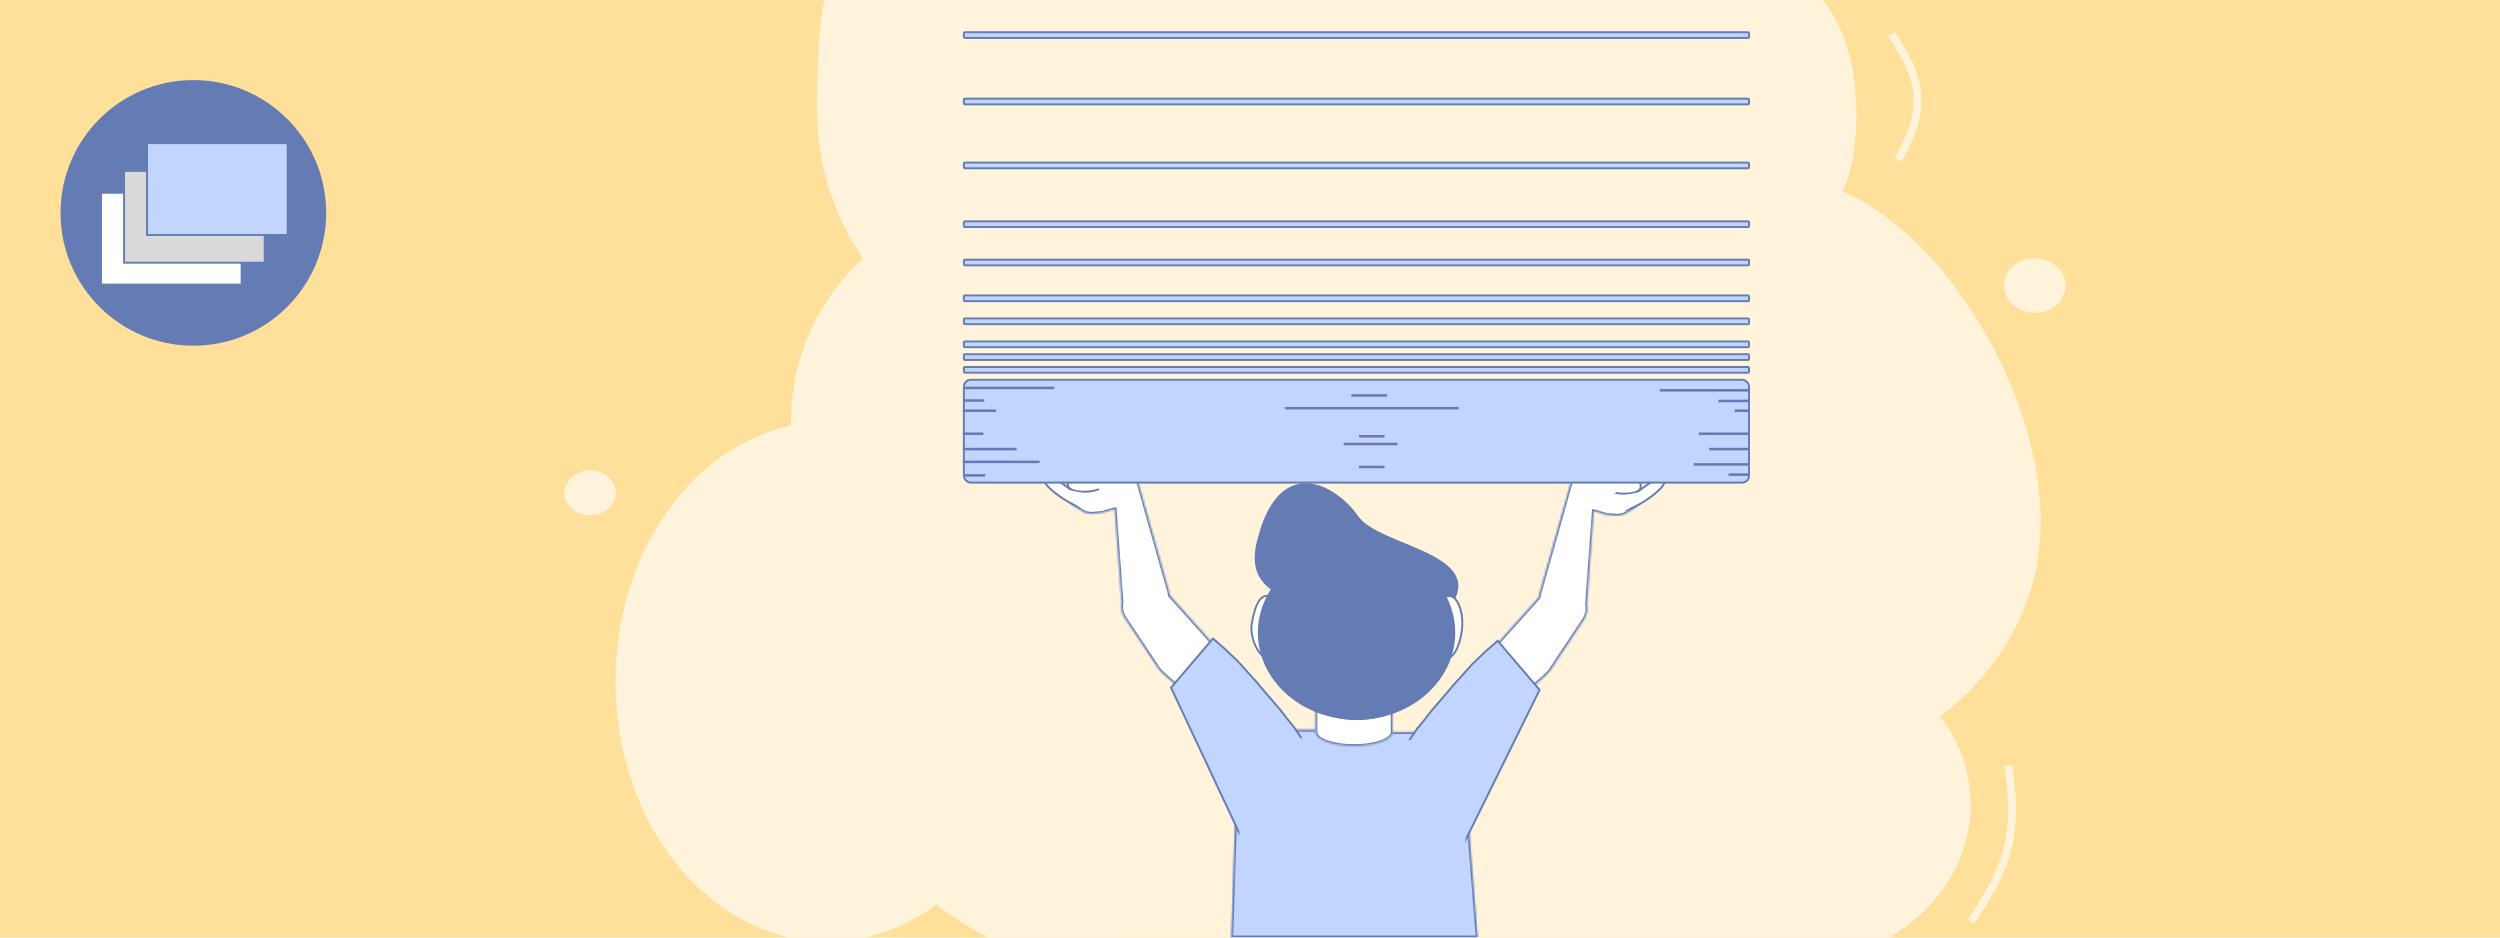<svg width="1280" height="480" viewBox="0 0 1280 480" fill="none" xmlns="http://www.w3.org/2000/svg">
<rect width="1280" height="480" fill="#FEE09A"/>
<path fill-rule="evenodd" clip-rule="evenodd" d="M967.35 480C992.461 465.348 1009 440.357 1009 411.99C1009 395.315 1003.29 379.807 993.474 366.879C1020.83 345.725 1041.12 315.218 1044.36 278.08C1050.28 210.343 999.363 122.175 943.299 97.937C946.257 91.456 948.22 84.975 949.05 78.555C949.05 78.555 957.552 30.672 933.278 0H422.081C418.953 14.768 418.41 33.632 418.41 57.424C418.41 84.814 426.99 110.437 441.909 132.319C419.22 153.084 405 182.881 405 215.986C405 216.64 405.005 217.293 405.017 217.945C353.983 228.788 315.172 283.348 315.172 349.022C315.172 414.497 353.747 468.925 404.552 480H442.792C456.014 477.118 468.408 471.299 479.509 463.113C487.786 469.519 496.602 475.179 505.87 480H660.766C678.926 470.553 695.35 457.887 709.387 442.697C726.673 459.194 748.836 469.104 773 469.104C794.733 469.104 814.847 461.088 831.251 447.472C838.548 460.683 849.794 471.916 863.65 480H967.35ZM1030.03 433.97C1027.06 446.506 1020.89 458.344 1010.7 472.851L1007.4 470.707C1017.44 456.417 1023.3 445.073 1026.09 433.244C1028.89 421.408 1028.66 408.91 1026.26 392.249L1030.26 391.522C1032.69 408.39 1032.99 421.441 1030.03 433.97ZM973.697 82.822C980.885 69.815 984.341 59.453 983.717 49.076C983.093 38.712 978.418 28.666 970.112 16.267L966.796 18.451C974.975 30.662 979.162 39.971 979.721 49.25C980.278 58.517 977.236 68.088 970.185 80.847L973.697 82.822ZM1026 146.229C1026 138.523 1033.06 132.277 1041.77 132.277C1050.48 132.277 1057.54 138.523 1057.54 146.229C1057.54 153.934 1050.48 160.18 1041.77 160.18C1033.06 160.18 1026 153.934 1026 146.229ZM302.143 240.899C294.884 240.899 289 246.03 289 252.359C289 258.688 294.884 263.819 302.143 263.819C309.402 263.819 315.287 258.688 315.287 252.359C315.287 246.03 309.402 240.899 302.143 240.899Z" fill="#FFF4DB"/>
<mask id="path-3-inside-1_780_1522" fill="white">
<path fill-rule="evenodd" clip-rule="evenodd" d="M814.676 280.57L812.556 309.532C813.109 312.158 812.595 314.987 810.91 317.524L794.145 342.764C793.299 344.038 792.255 345.215 791.043 346.26L772.333 362.394C767.155 366.859 759.073 367.515 753.421 363.929C747.188 359.975 746.127 352.311 751.05 346.811L787.76 305.805C787.815 305.2 787.928 304.585 788.103 303.963L804.473 245.905C804.548 245.64 804.662 245.389 804.812 245.159C805.346 244.341 806.278 243.875 807.254 243.938L812.318 244.263C813.722 244.353 814.949 245.056 815.746 246.099L817.171 245.982L829.413 245.26L836.371 245.82L838.346 247.33L839.328 248.831L839.811 250.327L839.794 252.317L840.273 254.31L839.749 257.29L837.737 259.758L831.237 263.593L828.248 264.149L824.626 263.813L821.802 263.508L819.154 262.633L816.351 261.863L816.048 261.825L815.982 262.718L814.676 280.57Z"/>
</mask>
<path fill-rule="evenodd" clip-rule="evenodd" d="M814.676 280.57L812.556 309.532C813.109 312.158 812.595 314.987 810.91 317.524L794.145 342.764C793.299 344.038 792.255 345.215 791.043 346.26L772.333 362.394C767.155 366.859 759.073 367.515 753.421 363.929C747.188 359.975 746.127 352.311 751.05 346.811L787.76 305.805C787.815 305.2 787.928 304.585 788.103 303.963L804.473 245.905C804.548 245.64 804.662 245.389 804.812 245.159C805.346 244.341 806.278 243.875 807.254 243.938L812.318 244.263C813.722 244.353 814.949 245.056 815.746 246.099L817.171 245.982L829.413 245.26L836.371 245.82L838.346 247.33L839.328 248.831L839.811 250.327L839.794 252.317L840.273 254.31L839.749 257.29L837.737 259.758L831.237 263.593L828.248 264.149L824.626 263.813L821.802 263.508L819.154 262.633L816.351 261.863L816.048 261.825L815.982 262.718L814.676 280.57Z" fill="white"/>
<path d="M812.556 309.532L811.577 309.738L811.548 309.6L811.559 309.459L812.556 309.532ZM814.676 280.57L813.678 280.497L813.678 280.497L814.676 280.57ZM810.91 317.524L810.077 316.97L810.077 316.97L810.91 317.524ZM794.145 342.764L793.312 342.21L793.312 342.21L794.145 342.764ZM791.043 346.26L790.389 345.503L790.389 345.503L791.043 346.26ZM772.333 362.394L771.679 361.637L771.679 361.637L772.333 362.394ZM753.421 363.929L753.957 363.085L753.957 363.085L753.421 363.929ZM751.05 346.811L751.795 347.478L751.795 347.478L751.05 346.811ZM787.76 305.805L788.756 305.896L788.726 306.225L788.506 306.472L787.76 305.805ZM788.103 303.963L787.141 303.691L787.141 303.691L788.103 303.963ZM804.473 245.905L805.436 246.176L805.436 246.176L804.473 245.905ZM804.812 245.159L805.65 245.705L805.65 245.705L804.812 245.159ZM807.254 243.938L807.19 244.936L807.19 244.936L807.254 243.938ZM812.318 244.263L812.254 245.261L812.318 244.263ZM815.746 246.099L815.829 247.096L815.284 247.141L814.952 246.707L815.746 246.099ZM817.171 245.982L817.088 244.985L817.1 244.984L817.112 244.983L817.171 245.982ZM829.413 245.26L829.354 244.262L829.423 244.258L829.493 244.263L829.413 245.26ZM836.371 245.82L836.451 244.823L836.744 244.847L836.978 245.025L836.371 245.82ZM838.346 247.33L838.954 246.535L839.09 246.639L839.183 246.783L838.346 247.33ZM839.328 248.831L840.165 248.284L840.238 248.396L840.279 248.523L839.328 248.831ZM839.811 250.327L840.763 250.02L840.813 250.174L840.811 250.336L839.811 250.327ZM839.794 252.317L838.821 252.55L838.792 252.431L838.794 252.308L839.794 252.317ZM840.273 254.31L841.245 254.077L841.294 254.279L841.258 254.484L840.273 254.31ZM839.749 257.29L840.734 257.463L840.689 257.72L840.524 257.921L839.749 257.29ZM837.737 259.758L838.512 260.39L838.399 260.529L838.245 260.62L837.737 259.758ZM831.237 263.593L831.745 264.454L831.593 264.544L831.42 264.576L831.237 263.593ZM828.248 264.149L828.431 265.132L828.294 265.158L828.155 265.145L828.248 264.149ZM824.626 263.813L824.534 264.809L824.526 264.808L824.519 264.808L824.626 263.813ZM821.802 263.508L821.694 264.502L821.589 264.491L821.488 264.458L821.802 263.508ZM819.154 262.633L819.419 261.669L819.443 261.676L819.468 261.684L819.154 262.633ZM816.351 261.863L816.476 260.871L816.547 260.88L816.616 260.899L816.351 261.863ZM816.048 261.825L815.05 261.752L815.127 260.701L816.173 260.833L816.048 261.825ZM815.982 262.718L816.98 262.791L816.98 262.791L815.982 262.718ZM811.559 309.459L813.678 280.497L815.673 280.643L813.553 309.605L811.559 309.459ZM810.077 316.97C811.62 314.648 812.073 312.091 811.577 309.738L813.535 309.326C814.145 312.225 813.57 315.326 811.743 318.077L810.077 316.97ZM793.312 342.21L810.077 316.97L811.743 318.077L794.978 343.317L793.312 342.21ZM790.389 345.503C791.536 344.514 792.518 343.406 793.312 342.21L794.978 343.317C794.079 344.671 792.973 345.915 791.696 347.017L790.389 345.503ZM771.679 361.637L790.389 345.503L791.696 347.017L772.986 363.152L771.679 361.637ZM753.957 363.085C759.225 366.427 766.826 365.822 771.679 361.637L772.986 363.152C767.484 367.895 758.92 368.602 752.885 364.773L753.957 363.085ZM751.795 347.478C747.284 352.518 748.246 359.461 753.957 363.085L752.885 364.773C746.131 360.488 744.97 352.104 750.305 346.144L751.795 347.478ZM788.506 306.472L751.795 347.478L750.305 346.144L787.015 305.138L788.506 306.472ZM789.066 304.234C788.907 304.798 788.806 305.353 788.756 305.896L786.765 305.715C786.825 305.048 786.949 304.372 787.141 303.691L789.066 304.234ZM805.436 246.176L789.066 304.234L787.141 303.691L803.511 245.633L805.436 246.176ZM805.65 245.705C805.555 245.85 805.483 246.009 805.436 246.176L803.511 245.633C803.613 245.271 803.769 244.927 803.975 244.612L805.65 245.705ZM807.19 244.936C806.573 244.896 805.986 245.19 805.65 245.705L803.975 244.612C804.706 243.492 805.983 242.854 807.318 242.94L807.19 244.936ZM812.254 245.261L807.19 244.936L807.318 242.94L812.383 243.265L812.254 245.261ZM814.952 246.707C814.323 245.883 813.358 245.332 812.254 245.261L812.383 243.265C814.087 243.374 815.575 244.229 816.541 245.492L814.952 246.707ZM815.664 245.103L817.088 244.985L817.253 246.978L815.829 247.096L815.664 245.103ZM817.112 244.983L829.354 244.262L829.471 246.258L817.229 246.98L817.112 244.983ZM829.493 244.263L836.451 244.823L836.29 246.817L829.332 246.257L829.493 244.263ZM836.978 245.025L838.954 246.535L837.739 248.124L835.763 246.615L836.978 245.025ZM839.183 246.783L840.165 248.284L838.491 249.378L837.509 247.877L839.183 246.783ZM840.279 248.523L840.763 250.02L838.86 250.635L838.376 249.138L840.279 248.523ZM840.811 250.336L840.794 252.326L838.794 252.308L838.812 250.318L840.811 250.336ZM840.766 252.083L841.245 254.077L839.301 254.544L838.821 252.55L840.766 252.083ZM841.258 254.484L840.734 257.463L838.764 257.116L839.288 254.137L841.258 254.484ZM840.524 257.921L838.512 260.39L836.962 259.127L838.974 256.658L840.524 257.921ZM838.245 260.62L831.745 264.454L830.729 262.732L837.229 258.897L838.245 260.62ZM831.42 264.576L828.431 265.132L828.065 263.166L831.054 262.61L831.42 264.576ZM828.155 265.145L824.534 264.809L824.718 262.818L828.34 263.153L828.155 265.145ZM824.519 264.808L821.694 264.502L821.909 262.514L824.733 262.819L824.519 264.808ZM821.488 264.458L818.84 263.583L819.468 261.684L822.116 262.559L821.488 264.458ZM818.889 263.597L816.086 262.827L816.616 260.899L819.419 261.669L818.889 263.597ZM816.226 262.855L815.923 262.817L816.173 260.833L816.476 260.871L816.226 262.855ZM814.985 262.645L815.05 261.752L817.045 261.898L816.98 262.791L814.985 262.645ZM813.678 280.497L814.985 262.645L816.98 262.791L815.673 280.643L813.678 280.497Z" fill="#647CB3" mask="url(#path-3-inside-1_780_1522)"/>
<path d="M833.354 244.506C830.513 244.698 827.885 245.624 825.938 246.754C824.964 247.32 824.174 247.929 823.615 248.51C823.072 249.077 822.792 249.571 822.722 249.938C822.762 250.235 822.979 250.587 823.486 250.961C824.015 251.351 824.791 251.713 825.773 252.01C827.733 252.601 830.412 252.902 833.286 252.709C836.175 252.514 837.904 251.943 838.884 251.233C839.826 250.551 840.105 249.723 840.046 248.846C839.981 247.885 839.664 246.726 838.731 245.851C837.805 244.983 836.188 244.315 833.354 244.506Z" fill="white" stroke="#647CB3"/>
<path d="M840.773 250.07C837.182 252.686 834.184 255.033 832.258 256.953C831.291 257.916 830.626 258.742 830.282 259.416C829.936 260.096 829.978 260.487 830.157 260.733C830.342 260.986 830.795 261.186 831.712 261.119C832.598 261.056 833.766 260.751 835.147 260.212C837.902 259.138 841.396 257.178 844.962 254.58C848.539 251.974 850.591 249.935 851.584 248.351C852.078 247.562 852.293 246.914 852.324 246.384C852.355 245.865 852.213 245.429 851.933 245.046C851.678 244.695 851.352 244.511 850.883 244.483C850.381 244.453 849.7 244.602 848.781 244.996C846.945 245.782 844.367 247.452 840.773 250.07Z" fill="white" stroke="#647CB3"/>
<path d="M824.483 255.197L833.209 245.95L822.254 246.731L818.014 247.564L818.533 255.047L824.483 255.197Z" fill="white"/>
<path d="M829.796 253.94L827.271 262.151L831.531 261.74L837.442 258.362L839.753 256.793L841.004 253.439L841.004 251.607L829.796 253.94Z" fill="white"/>
<mask id="path-9-inside-2_780_1522" fill="white">
<path fill-rule="evenodd" clip-rule="evenodd" d="M572.077 279.57L574.197 308.532C573.644 311.158 574.158 313.987 575.843 316.524L592.607 341.764C593.454 343.038 594.498 344.215 595.71 345.26L614.42 361.394C619.598 365.859 627.68 366.515 633.332 362.929C639.564 358.975 640.626 351.311 635.703 345.811L598.992 304.805C598.937 304.2 598.825 303.585 598.649 302.963L582.279 244.905C582.205 244.64 582.091 244.389 581.94 244.159C581.407 243.341 580.474 242.875 579.498 242.938L574.434 243.263C573.03 243.353 571.804 244.056 571.007 245.099L569.582 244.982L557.34 244.26L550.382 244.82L548.406 246.33L547.425 247.831L546.941 249.327L546.959 251.317L546.48 253.31L547.004 256.29L549.016 258.758L555.516 262.593L558.505 263.149L562.127 262.813L564.951 262.508L567.599 261.633L570.402 260.863L570.705 260.825L570.77 261.718L572.077 279.57Z"/>
</mask>
<path fill-rule="evenodd" clip-rule="evenodd" d="M572.077 279.57L574.197 308.532C573.644 311.158 574.158 313.987 575.843 316.524L592.607 341.764C593.454 343.038 594.498 344.215 595.71 345.26L614.42 361.394C619.598 365.859 627.68 366.515 633.332 362.929C639.564 358.975 640.626 351.311 635.703 345.811L598.992 304.805C598.937 304.2 598.825 303.585 598.649 302.963L582.279 244.905C582.205 244.64 582.091 244.389 581.94 244.159C581.407 243.341 580.474 242.875 579.498 242.938L574.434 243.263C573.03 243.353 571.804 244.056 571.007 245.099L569.582 244.982L557.34 244.26L550.382 244.82L548.406 246.33L547.425 247.831L546.941 249.327L546.959 251.317L546.48 253.31L547.004 256.29L549.016 258.758L555.516 262.593L558.505 263.149L562.127 262.813L564.951 262.508L567.599 261.633L570.402 260.863L570.705 260.825L570.77 261.718L572.077 279.57Z" fill="white"/>
<path d="M574.197 308.532L575.175 308.738L575.204 308.6L575.194 308.459L574.197 308.532ZM572.077 279.57L573.074 279.497L573.074 279.497L572.077 279.57ZM575.843 316.524L576.676 315.97L575.843 316.524ZM592.607 341.764L593.44 341.21L593.44 341.21L592.607 341.764ZM595.71 345.26L596.363 344.503L596.363 344.503L595.71 345.26ZM614.42 361.394L615.073 360.637L615.073 360.637L614.42 361.394ZM633.332 362.929L632.796 362.085L632.796 362.085L633.332 362.929ZM635.703 345.811L634.957 346.478L634.957 346.478L635.703 345.811ZM598.992 304.805L597.996 304.896L598.026 305.225L598.247 305.472L598.992 304.805ZM598.649 302.963L597.687 303.234L597.687 303.234L598.649 302.963ZM582.279 244.905L581.317 245.176L581.317 245.176L582.279 244.905ZM581.94 244.159L582.778 243.612L582.778 243.612L581.94 244.159ZM579.498 242.938L579.563 243.936L579.563 243.936L579.498 242.938ZM574.434 243.263L574.498 244.261L574.434 243.263ZM571.007 245.099L570.924 246.096L571.469 246.141L571.801 245.707L571.007 245.099ZM569.582 244.982L569.664 243.985L569.653 243.984L569.641 243.983L569.582 244.982ZM557.34 244.26L557.399 243.262L557.329 243.258L557.26 243.263L557.34 244.26ZM550.382 244.82L550.302 243.823L550.009 243.847L549.775 244.025L550.382 244.82ZM548.406 246.33L547.799 245.535L547.663 245.639L547.569 245.783L548.406 246.33ZM547.425 247.831L546.588 247.284L546.515 247.396L546.474 247.523L547.425 247.831ZM546.941 249.327L545.99 249.02L545.94 249.174L545.941 249.336L546.941 249.327ZM546.959 251.317L547.931 251.55L547.96 251.431L547.959 251.308L546.959 251.317ZM546.48 253.31L545.507 253.077L545.459 253.279L545.495 253.484L546.48 253.31ZM547.004 256.29L546.019 256.463L546.064 256.72L546.229 256.921L547.004 256.29ZM549.016 258.758L548.24 259.39L548.353 259.529L548.508 259.62L549.016 258.758ZM555.516 262.593L555.008 263.454L555.16 263.544L555.333 263.576L555.516 262.593ZM558.505 263.149L558.322 264.132L558.459 264.158L558.597 264.145L558.505 263.149ZM562.127 262.813L562.219 263.809L562.227 263.808L562.234 263.808L562.127 262.813ZM564.951 262.508L565.058 263.502L565.164 263.491L565.265 263.458L564.951 262.508ZM567.599 261.633L567.334 260.669L567.309 260.676L567.285 260.684L567.599 261.633ZM570.402 260.863L570.277 259.871L570.206 259.88L570.137 259.899L570.402 260.863ZM570.705 260.825L571.702 260.752L571.625 259.701L570.58 259.833L570.705 260.825ZM570.77 261.718L569.773 261.791L569.773 261.791L570.77 261.718ZM575.194 308.459L573.074 279.497L571.08 279.643L573.199 308.605L575.194 308.459ZM576.676 315.97C575.133 313.648 574.68 311.091 575.175 308.738L573.218 308.326C572.608 311.225 573.183 314.326 575.01 317.077L576.676 315.97ZM593.44 341.21L576.676 315.97L575.01 317.077L591.774 342.317L593.44 341.21ZM596.363 344.503C595.217 343.514 594.234 342.406 593.44 341.21L591.774 342.317C592.674 343.671 593.779 344.915 595.057 346.017L596.363 344.503ZM615.073 360.637L596.363 344.503L595.057 346.017L613.767 362.152L615.073 360.637ZM632.796 362.085C627.528 365.427 619.927 364.822 615.073 360.637L613.767 362.152C619.268 366.895 627.833 367.602 633.867 363.773L632.796 362.085ZM634.957 346.478C639.469 351.518 638.507 358.461 632.796 362.085L633.867 363.773C640.622 359.488 641.783 351.104 636.448 345.144L634.957 346.478ZM598.247 305.472L634.957 346.478L636.448 345.144L599.737 304.138L598.247 305.472ZM597.687 303.234C597.846 303.798 597.947 304.353 597.996 304.896L599.988 304.715C599.928 304.048 599.804 303.372 599.612 302.691L597.687 303.234ZM581.317 245.176L597.687 303.234L599.612 302.691L583.242 244.633L581.317 245.176ZM581.103 244.705C581.198 244.85 581.27 245.009 581.317 245.176L583.242 244.633C583.14 244.271 582.983 243.927 582.778 243.612L581.103 244.705ZM579.563 243.936C580.179 243.896 580.767 244.19 581.103 244.705L582.778 243.612C582.047 242.492 580.769 241.854 579.434 241.94L579.563 243.936ZM574.498 244.261L579.563 243.936L579.434 241.94L574.37 242.265L574.498 244.261ZM571.801 245.707C572.43 244.883 573.395 244.332 574.498 244.261L574.37 242.265C572.666 242.374 571.177 243.229 570.212 244.492L571.801 245.707ZM571.089 244.103L569.664 243.985L569.5 245.978L570.924 246.096L571.089 244.103ZM569.641 243.983L557.399 243.262L557.281 245.258L569.523 245.98L569.641 243.983ZM557.26 243.263L550.302 243.823L550.462 245.817L557.42 245.257L557.26 243.263ZM549.775 244.025L547.799 245.535L549.014 247.124L550.989 245.615L549.775 244.025ZM547.569 245.783L546.588 247.284L548.262 248.378L549.243 246.877L547.569 245.783ZM546.474 247.523L545.99 249.02L547.893 249.635L548.377 248.138L546.474 247.523ZM545.941 249.336L545.959 251.326L547.959 251.308L547.941 249.318L545.941 249.336ZM545.987 251.083L545.507 253.077L547.452 253.544L547.931 251.55L545.987 251.083ZM545.495 253.484L546.019 256.463L547.989 256.116L547.465 253.137L545.495 253.484ZM546.229 256.921L548.24 259.39L549.791 258.127L547.779 255.658L546.229 256.921ZM548.508 259.62L555.008 263.454L556.024 261.732L549.524 257.897L548.508 259.62ZM555.333 263.576L558.322 264.132L558.688 262.166L555.699 261.61L555.333 263.576ZM558.597 264.145L562.219 263.809L562.034 261.818L558.413 262.153L558.597 264.145ZM562.234 263.808L565.058 263.502L564.844 261.514L562.019 261.819L562.234 263.808ZM565.265 263.458L567.913 262.583L567.285 260.684L564.637 261.559L565.265 263.458ZM567.864 262.597L570.667 261.827L570.137 259.899L567.334 260.669L567.864 262.597ZM570.527 261.855L570.83 261.817L570.58 259.833L570.277 259.871L570.527 261.855ZM571.768 261.645L571.702 260.752L569.708 260.898L569.773 261.791L571.768 261.645ZM573.074 279.497L571.768 261.645L569.773 261.791L571.08 279.643L573.074 279.497Z" fill="#647CB3" mask="url(#path-9-inside-2_780_1522)"/>
<path d="M553.399 243.506C556.24 243.698 558.868 244.624 560.815 245.754C561.789 246.32 562.579 246.929 563.137 247.51C563.681 248.077 563.961 248.571 564.031 248.938C563.991 249.235 563.773 249.587 563.266 249.961C562.738 250.351 561.962 250.713 560.98 251.01C559.02 251.601 556.341 251.902 553.466 251.709C550.578 251.514 548.849 250.943 547.869 250.233C546.926 249.551 546.648 248.723 546.707 247.846C546.772 246.885 547.089 245.726 548.022 244.851C548.948 243.983 550.565 243.315 553.399 243.506Z" fill="white" stroke="#647CB3"/>
<path d="M545.98 249.07C549.57 251.686 552.569 254.033 554.495 255.953C555.461 256.916 556.127 257.742 556.47 258.416C556.817 259.096 556.775 259.487 556.595 259.733C556.411 259.986 555.958 260.186 555.041 260.119C554.155 260.056 552.986 259.751 551.605 259.212C548.85 258.138 545.357 256.178 541.79 253.58C538.213 250.974 536.161 248.935 535.168 247.351C534.675 246.562 534.46 245.914 534.429 245.384C534.398 244.865 534.54 244.429 534.82 244.046C535.075 243.695 535.401 243.511 535.87 243.483C536.372 243.453 537.053 243.602 537.972 243.996C539.808 244.782 542.386 246.452 545.98 249.07Z" fill="white" stroke="#647CB3"/>
<path d="M562.27 254.197L563.218 250.653L553.544 244.95L564.499 245.731L568.739 246.564L568.219 254.047L562.27 254.197Z" fill="white"/>
<path d="M556.957 252.94L559.482 261.151L554.218 260.653L549.31 257.362L546.999 255.793L545.749 252.439L545.749 250.607L556.957 252.94Z" fill="white"/>
<circle cx="99" cy="109" r="68" fill="#647CB3"/>
<rect x="51.71" y="145.698" width="47" height="72" transform="rotate(-90 51.71 145.698)" fill="white" stroke="#647CB3"/>
<rect x="63.525" y="134.5" width="47" height="72" transform="rotate(-90 63.525 134.5)" fill="#D9D9D9" stroke="#647CB3"/>
<rect x="75.29" y="120.302" width="47" height="72" transform="rotate(-90 75.29 120.302)" fill="#C2D5FF" stroke="#647CB3"/>
<rect x="570" y="393" width="298" height="87" fill="#FFF4DB"/>
<rect x="493.5" y="16.5" width="402" height="2.925" rx="0.5" fill="#C2D5FF" stroke="#647CB3"/>
<rect x="493.5" y="187.906" width="402" height="2.925" rx="0.5" fill="#C2D5FF" stroke="#647CB3"/>
<rect x="493.5" y="181.364" width="402" height="2.925" rx="0.5" fill="#C2D5FF" stroke="#647CB3"/>
<rect x="493.5" y="174.821" width="402" height="2.925" rx="0.5" fill="#C2D5FF" stroke="#647CB3"/>
<rect x="493.5" y="163.045" width="402" height="2.925" rx="0.5" fill="#C2D5FF" stroke="#647CB3"/>
<rect x="493.5" y="151.269" width="402" height="2.925" rx="0.5" fill="#C2D5FF" stroke="#647CB3"/>
<rect x="493.5" y="132.951" width="402" height="2.925" rx="0.5" fill="#C2D5FF" stroke="#647CB3"/>
<rect x="493.5" y="113.325" width="402" height="2.925" rx="0.5" fill="#C2D5FF" stroke="#647CB3"/>
<rect x="493.5" y="83.231" width="402" height="2.925" rx="0.5" fill="#C2D5FF" stroke="#647CB3"/>
<rect x="493.5" y="50.52" width="402" height="2.925" rx="0.5" fill="#C2D5FF" stroke="#647CB3"/>
<rect x="493.5" y="194.448" width="402" height="52.646" rx="3.5" fill="#C2D5FF" stroke="#647CB3"/>
<rect x="493" y="235.818" width="39.253" height="1.308" fill="#647CB3"/>
<rect x="657.864" y="208.341" width="88.974" height="1.308" fill="#647CB3"/>
<rect x="687.958" y="226.659" width="27.477" height="1.308" fill="#647CB3"/>
<rect x="691.883" y="201.799" width="18.318" height="1.308" fill="#647CB3"/>
<rect x="695.808" y="238.435" width="13.084" height="1.308" fill="#647CB3"/>
<rect x="695.808" y="222.734" width="13.084" height="1.308" fill="#647CB3"/>
<rect x="493.953" y="197.969" width="45.795" height="1.308" fill="#647CB3"/>
<rect x="493" y="229.276" width="27.477" height="1.308" fill="#647CB3"/>
<rect x="493" y="209.649" width="17.01" height="1.308" fill="#647CB3"/>
<rect x="493" y="221.425" width="10.467" height="1.308" fill="#647CB3"/>
<path d="M493.489 204.416H503.956V205.724H493.489V204.416Z" fill="#647CB3"/>
<rect x="493.953" y="242.747" width="10.467" height="1.308" fill="#647CB3"/>
<rect width="28.786" height="1.308" transform="matrix(-1 0 0 1 896 237.127)" fill="#647CB3"/>
<path d="M895.589 199.182H849.793V200.49H895.589V199.182Z" fill="#647CB3"/>
<rect width="20.935" height="1.308" transform="matrix(-1 0 0 1 896 229.276)" fill="#647CB3"/>
<rect width="7.851" height="1.308" transform="matrix(-1 0 0 1 896 209.649)" fill="#647CB3"/>
<rect width="26.169" height="1.308" transform="matrix(-1 0 0 1 896 221.425)" fill="#647CB3"/>
<rect width="15.701" height="1.308" transform="matrix(-1 0 0 1 895.505 204.638)" fill="#647CB3"/>
<path d="M895.511 242.36H885.044V243.669H895.511V242.36Z" fill="#647CB3"/>
<mask id="path-50-inside-3_780_1522" fill="white">
<path fill-rule="evenodd" clip-rule="evenodd" d="M642.443 379.177C636.857 382.487 633.349 388.42 633.14 394.909L630.394 480H756.581L749.688 393.171C749.152 386.415 745.058 380.456 738.943 377.533L738.751 377.441C736.792 376.505 734.688 375.911 732.529 375.686L724.208 374.817H711.66L684.633 373.608H660.481C659.211 373.608 657.945 373.735 656.701 373.988L651.478 375.048C649.396 375.47 647.399 376.239 645.571 377.323L642.443 379.177Z"/>
</mask>
<path fill-rule="evenodd" clip-rule="evenodd" d="M642.443 379.177C636.857 382.487 633.349 388.42 633.14 394.909L630.394 480H756.581L749.688 393.171C749.152 386.415 745.058 380.456 738.943 377.533L738.751 377.441C736.792 376.505 734.688 375.911 732.529 375.686L724.208 374.817H711.66L684.633 373.608H660.481C659.211 373.608 657.945 373.735 656.701 373.988L651.478 375.048C649.396 375.47 647.399 376.239 645.571 377.323L642.443 379.177Z" fill="#C2D5FF"/>
<path d="M633.14 394.909L632.14 394.877L633.14 394.909ZM642.443 379.177L641.933 378.316L642.443 379.177ZM630.394 480L629.395 479.968L629.361 481H630.394V480ZM756.581 480V481H757.664L757.578 479.921L756.581 480ZM749.688 393.171L750.685 393.092L750.685 393.092L749.688 393.171ZM738.943 377.533L738.512 378.435L738.512 378.435L738.943 377.533ZM738.751 377.441L739.182 376.539L739.182 376.539L738.751 377.441ZM732.529 375.686L732.632 374.691L732.632 374.691L732.529 375.686ZM724.208 374.817L724.312 373.822L724.26 373.817H724.208V374.817ZM711.66 374.817L711.615 375.816L711.638 375.817H711.66V374.817ZM684.633 373.608L684.678 372.609L684.656 372.608H684.633V373.608ZM656.701 373.988L656.9 374.968L656.9 374.968L656.701 373.988ZM651.478 375.048L651.279 374.068L651.279 374.068L651.478 375.048ZM645.571 377.323L645.061 376.463L645.061 376.463L645.571 377.323ZM634.139 394.941C634.337 388.794 637.661 383.173 642.953 380.037L641.933 378.316C636.054 381.801 632.361 388.046 632.14 394.877L634.139 394.941ZM631.393 480.032L634.139 394.941L632.14 394.877L629.395 479.968L631.393 480.032ZM630.394 481H756.581V479H630.394V481ZM748.692 393.25L755.585 480.079L757.578 479.921L750.685 393.092L748.692 393.25ZM738.512 378.435C744.304 381.205 748.183 386.85 748.692 393.25L750.685 393.092C750.121 385.981 745.811 379.708 739.374 376.631L738.512 378.435ZM738.319 378.343L738.512 378.435L739.374 376.631L739.182 376.539L738.319 378.343ZM732.425 376.68C734.47 376.894 736.464 377.456 738.319 378.343L739.182 376.539C737.12 375.553 734.905 374.928 732.632 374.691L732.425 376.68ZM724.104 375.812L732.425 376.68L732.632 374.691L724.312 373.822L724.104 375.812ZM711.66 375.817H724.208V373.817H711.66V375.817ZM684.589 374.607L711.615 375.816L711.705 373.818L684.678 372.609L684.589 374.607ZM660.481 374.608H684.633V372.608H660.481V374.608ZM656.9 374.968C658.079 374.728 659.278 374.608 660.481 374.608V372.608C659.145 372.608 657.812 372.742 656.502 373.008L656.9 374.968ZM651.677 376.028L656.9 374.968L656.502 373.008L651.279 374.068L651.677 376.028ZM646.081 378.183C647.813 377.157 649.704 376.428 651.677 376.028L651.279 374.068C649.087 374.513 646.985 375.322 645.061 376.463L646.081 378.183ZM642.953 380.037L646.081 378.183L645.061 376.463L641.933 378.316L642.953 380.037Z" fill="#647CB3" mask="url(#path-50-inside-3_780_1522)"/>
<mask id="path-52-inside-4_780_1522" fill="white">
<path fill-rule="evenodd" clip-rule="evenodd" d="M713.08 357.607H673.5V374.863C673.5 374.866 673.5 374.868 673.5 374.871C673.5 374.874 673.5 374.876 673.5 374.879V375.292H673.533C674.136 379.049 682.751 382.029 693.29 382.029C703.829 382.029 712.444 379.049 713.047 375.292H713.08V357.607Z"/>
</mask>
<path fill-rule="evenodd" clip-rule="evenodd" d="M713.08 357.607H673.5V374.863C673.5 374.866 673.5 374.868 673.5 374.871C673.5 374.874 673.5 374.876 673.5 374.879V375.292H673.533C674.136 379.049 682.751 382.029 693.29 382.029C703.829 382.029 712.444 379.049 713.047 375.292H713.08V357.607Z" fill="white"/>
<path d="M673.5 357.607V356.607H672.5V357.607H673.5ZM713.08 357.607H714.08V356.607H713.08V357.607ZM673.5 374.863L674.5 374.866V374.863H673.5ZM673.5 374.879H674.5L674.5 374.876L673.5 374.879ZM673.5 375.292H672.5V376.292H673.5V375.292ZM673.533 375.292L674.521 375.134L674.386 374.292H673.533V375.292ZM713.047 375.292V374.292H712.194L712.059 375.134L713.047 375.292ZM713.08 375.292V376.292H714.08V375.292H713.08ZM673.5 358.607H713.08V356.607H673.5V358.607ZM674.5 374.863V357.607H672.5V374.863H674.5ZM674.5 374.871C674.5 374.869 674.5 374.868 674.5 374.866L672.5 374.86C672.5 374.864 672.5 374.867 672.5 374.871H674.5ZM674.5 374.876C674.5 374.874 674.5 374.873 674.5 374.871H672.5C672.5 374.875 672.5 374.878 672.5 374.882L674.5 374.876ZM674.5 375.292V374.879H672.5V375.292H674.5ZM673.533 374.292H673.5V376.292H673.533V374.292ZM693.29 381.029C688.104 381.029 683.429 380.295 680.01 379.124C678.297 378.537 676.942 377.856 676 377.135C675.046 376.407 674.615 375.719 674.521 375.134L672.546 375.45C672.754 376.744 673.625 377.838 674.785 378.724C675.957 379.62 677.527 380.388 679.362 381.016C683.035 382.274 687.937 383.029 693.29 383.029V381.029ZM712.059 375.134C711.966 375.719 711.534 376.407 710.58 377.135C709.638 377.856 708.283 378.537 706.571 379.124C703.151 380.295 698.477 381.029 693.29 381.029V383.029C698.643 383.029 703.545 382.274 707.219 381.016C709.053 380.388 710.623 379.62 711.795 378.724C712.955 377.838 713.827 376.744 714.034 375.45L712.059 375.134ZM713.08 374.292H713.047V376.292H713.08V374.292ZM712.08 357.607V375.292H714.08V357.607H712.08Z" fill="#647CB3" mask="url(#path-52-inside-4_780_1522)"/>
<circle cx="48.002" cy="48.002" r="47.502" transform="matrix(-0.962 0.271 0.271 0.962 728.002 261.491)" fill="white" stroke="#647CB3"/>
<path d="M644.629 273.124C641.793 282.917 637.431 299.89 662.225 307.071C687.019 314.253 740.874 318.696 743.71 308.904C759.788 283.077 705.986 279.384 695.493 264.402C683.612 247.438 656.149 233.35 644.629 273.124Z" fill="#647CB3"/>
<path d="M734.62 318.113L734.625 318.094L734.628 318.075C735.373 313.767 736.431 310.394 737.768 308.166C739.108 305.935 740.659 304.952 742.382 305.149C744.084 305.344 745.717 306.919 746.922 309.601C748.114 312.253 748.811 315.843 748.702 319.735C748.594 323.631 747.674 327.988 746.295 331.303C745.605 332.962 744.811 334.333 743.968 335.255C743.116 336.185 742.282 336.586 741.508 336.497C740.711 336.406 739.746 335.778 738.744 334.623C737.757 333.485 736.801 331.91 736.021 330.09C734.458 326.441 733.646 321.914 734.62 318.113Z" fill="white" stroke="#647CB3"/>
<path d="M641.141 318.113L641.146 318.094L641.149 318.075C641.894 313.767 642.952 310.394 644.289 308.166C645.629 305.934 647.18 304.952 648.902 305.149C650.605 305.344 652.238 306.919 653.443 309.6C654.634 312.252 655.332 315.842 655.224 319.734C655.115 323.63 654.195 327.987 652.817 331.302C652.127 332.961 651.334 334.333 650.49 335.254C649.638 336.185 648.804 336.585 648.031 336.497C647.234 336.406 646.268 335.777 645.267 334.623C644.28 333.485 643.323 331.91 642.543 330.09C640.98 326.441 640.167 321.914 641.141 318.113Z" fill="white" stroke="#647CB3"/>
<path d="M714.348 313.905L729.101 306.371L729.582 312.798L729.831 317.479L730.164 323.444L730.227 328.134L724.948 320.578L722.493 317.492L719.087 315.194L714.348 313.905Z" fill="#647CB3"/>
<ellipse cx="694.553" cy="323.921" rx="50.529" ry="44.633" fill="#647CB3"/>
<path d="M760.363 333.723L766.812 328.092L788.27 353.231L750.233 430.397L737.224 406.195L737.185 406.122L737.124 406.065L719.827 389.992L719.636 385.562L719.971 382.565L720.942 380.106L722.58 377.493L725.674 372.971L728.754 369.261L728.76 369.254L728.766 369.246L731.526 365.644L734.611 361.927L734.614 361.924L741.125 354.355L741.125 354.355L741.131 354.348L744.217 350.63L747.366 347.213L747.367 347.213L747.372 347.207L753.687 340.126L760.363 333.723Z" fill="#C2D5FF" stroke="#647CB3"/>
<path d="M627.477 332.563L621.029 326.933L599.567 352.077L634.599 426.707L650.655 404.975L650.683 404.938L650.717 404.906L668.014 388.832L668.205 384.403L667.87 381.405L666.899 378.946L665.261 376.333L662.167 371.812L659.087 368.102L659.081 368.094L659.075 368.086L656.315 364.485L653.23 360.767L653.227 360.764L646.716 353.195L646.716 353.195L646.71 353.189L643.624 349.47L640.474 346.054L640.474 346.054L640.469 346.048L634.153 338.966L627.477 332.563Z" fill="#C2D5FF" stroke="#647CB3"/>
<path d="M717.271 379.085L753.5 377L749.674 441L706.5 433.152L717.271 379.085Z" fill="#C2D5FF"/>
<path d="M667.868 378L634 378.651L634.691 434L681 428.14L667.868 378Z" fill="#C2D5FF"/>
</svg>
